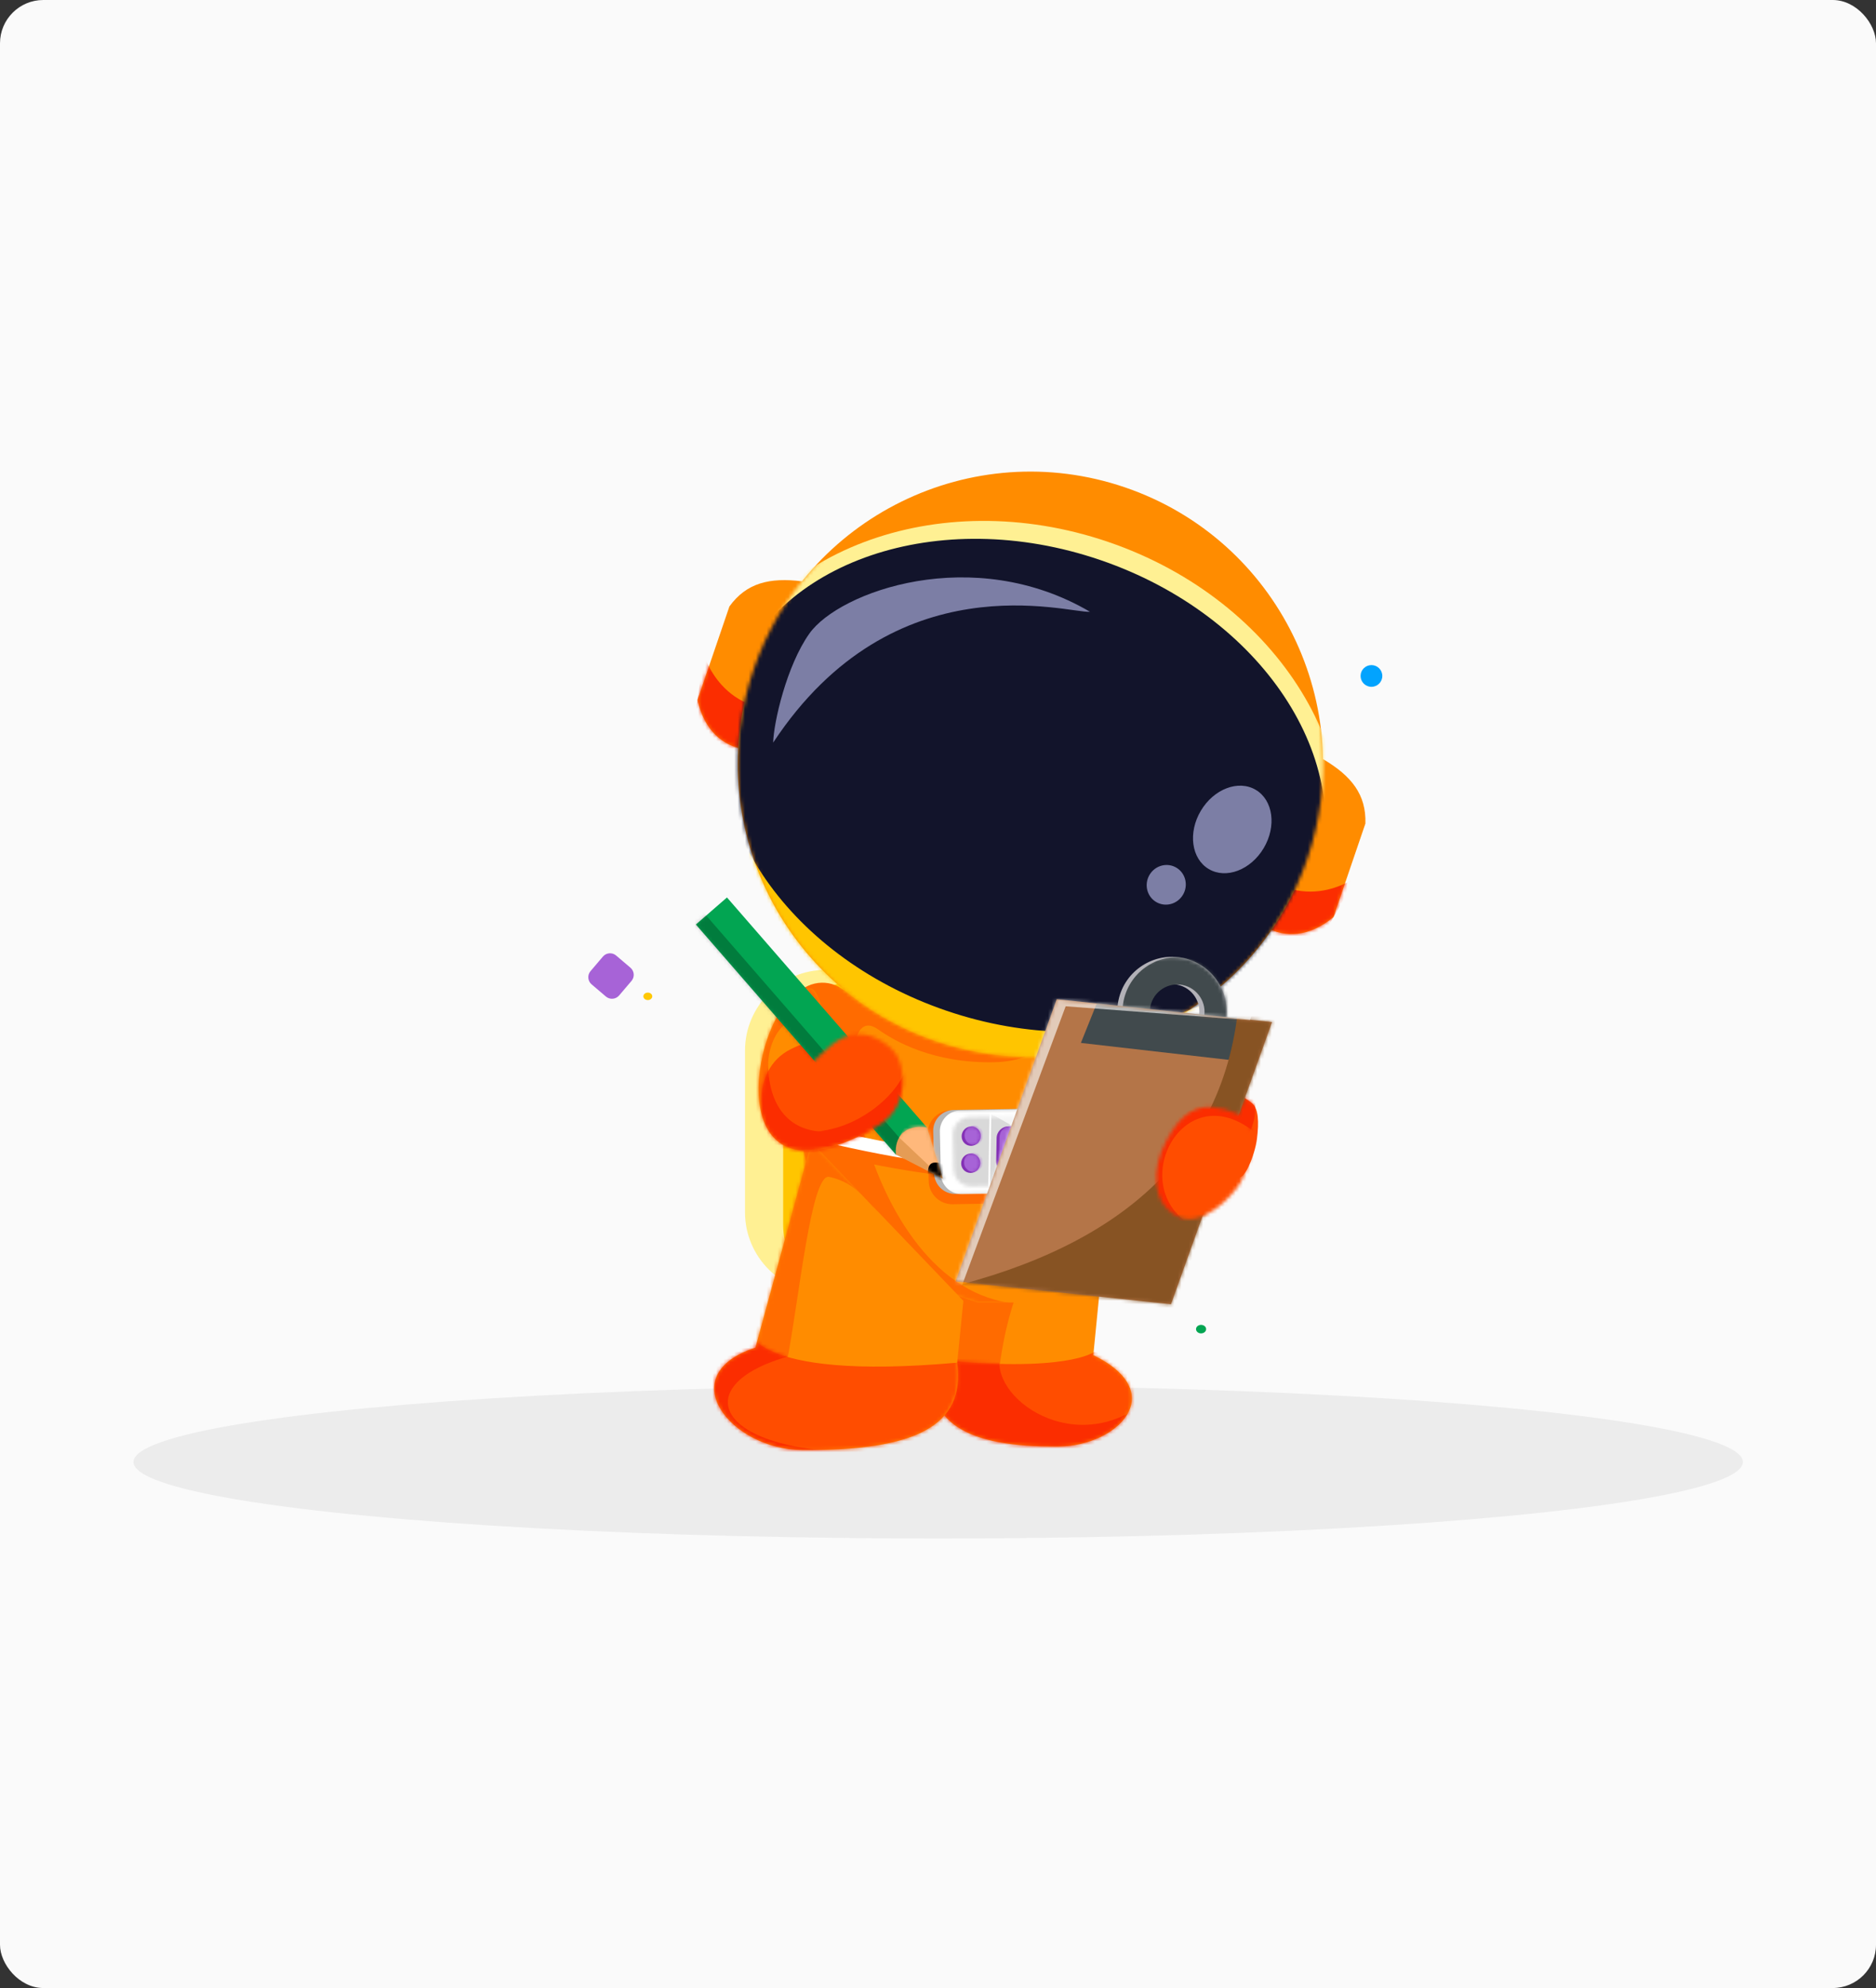 <svg width="520" height="551" viewBox="0 0 520 551" fill="none" xmlns="http://www.w3.org/2000/svg">
<rect x="0" y="0" width="520" height="551" fill="#333333" stroke="none"/>
<rect width="520" height="551" rx="12" fill="#FAFAFA"/>
<ellipse cx="260.051" cy="405.203" rx="223.051" ry="21.203" fill="#ECECEC"/>
<path fill-rule="evenodd" clip-rule="evenodd" d="M206.507 291.199C206.507 278.838 216.542 268.805 228.904 268.805H282.967C295.329 268.805 305.364 278.838 305.364 291.199V335.997C305.364 348.358 295.329 358.391 282.967 358.391H228.904C216.542 358.391 206.507 348.358 206.507 335.997V291.199Z" fill="#FFF093"/>
<path fill-rule="evenodd" clip-rule="evenodd" d="M217.083 292.869C217.083 281.272 226.499 271.863 238.098 271.863H280.127C291.725 271.863 301.141 281.272 301.141 292.869V339.464C301.141 351.071 291.725 360.48 280.127 360.48H238.098C226.499 360.48 217.083 351.071 217.083 339.464V292.869Z" fill="#FFC500"/>
<path fill-rule="evenodd" clip-rule="evenodd" d="M263.826 357.187L258.11 376.7C256.16 394.509 267.933 401.067 293.282 400.925C309.827 400.833 324.397 386.019 303.048 375.598L308.976 315.29L263.826 357.187Z" fill="#FF8C00"/>
<mask id="mask0_16989_5355" style="mask-type:luminance" maskUnits="userSpaceOnUse" x="257" y="315" width="57" height="86">
<path d="M263.826 357.187L258.11 376.7C256.16 394.509 267.933 401.067 293.282 400.925C309.827 400.833 324.397 386.019 303.048 375.598L308.976 315.29L263.826 357.187Z" fill="white"/>
</mask>
<g mask="url(#mask0_16989_5355)">
<path fill-rule="evenodd" clip-rule="evenodd" d="M313.695 330.234C306.254 327.594 310.665 326.843 305.456 329.251C290.17 336.306 280.093 354.885 277.015 379.102C276.746 381.209 277.066 381.572 277.559 382.481L258.221 380.272L274.923 329.747C297.115 300.563 304.108 311.869 313.695 330.234Z" fill="#FF6B00"/>
<path fill-rule="evenodd" clip-rule="evenodd" d="M303.296 374.679C303.296 374.679 295.798 380.705 258.11 376.7C209.807 371.567 255.68 376.585 255.68 376.585C255.68 376.585 253.796 372.12 255.032 383.294C256.268 394.47 270.248 409.052 270.248 409.052C270.248 409.052 323.096 406.064 319.923 392.053C316.75 378.042 303.296 374.679 303.296 374.679Z" fill="#FF4D00"/>
<mask id="mask1_16989_5355" style="mask-type:luminance" maskUnits="userSpaceOnUse" x="235" y="374" width="86" height="36">
<path d="M303.296 374.679C303.296 374.679 295.798 380.705 258.11 376.701C209.807 371.567 255.68 376.585 255.68 376.585C255.68 376.585 253.796 372.12 255.032 383.294C256.269 394.471 270.248 409.052 270.248 409.052C270.248 409.052 323.096 406.064 319.923 392.053C316.75 378.042 303.296 374.679 303.296 374.679Z" fill="white"/>
</mask>
<g mask="url(#mask1_16989_5355)">
<path fill-rule="evenodd" clip-rule="evenodd" d="M260.446 376.863C264.702 376.816 270.526 376.11 276.995 377.212C276.496 390.233 303.244 406.106 322.563 383.601C319.965 416.127 273.783 437.479 251.285 404.087L260.446 376.863Z" fill="#FB2D00"/>
</g>
</g>
<path fill-rule="evenodd" clip-rule="evenodd" d="M302.63 276.331C302.63 276.331 308.677 315.113 308.867 315.105C308.949 315.099 281.068 361.012 281.068 361.012H270.979C245.778 353.003 225.634 340.839 222.013 315.105C223.31 301.655 222.692 287.745 231.676 276.29C248.937 259.4 289.419 259.152 302.63 276.331Z" fill="#FF8C00"/>
<mask id="mask2_16989_5355" style="mask-type:luminance" maskUnits="userSpaceOnUse" x="222" y="263" width="87" height="99">
<path d="M302.629 276.333C302.629 276.333 308.676 315.115 308.866 315.106C308.948 315.1 281.068 361.013 281.068 361.013H270.979C245.777 353.005 225.633 340.841 222.013 315.106C223.31 301.657 222.691 287.746 231.676 276.291C248.936 259.402 289.418 259.154 302.629 276.333Z" fill="white"/>
</mask>
<g mask="url(#mask2_16989_5355)">
<path fill-rule="evenodd" clip-rule="evenodd" d="M268.62 212.043C243.183 212.043 220.458 231.346 222.531 254.917C224.854 281.333 211.113 309.164 217.523 318.862C244.236 359.273 281.485 393.086 288.337 361.206C240.399 366.356 226.469 273.258 243.436 285.33C248.091 288.641 258.736 294.727 275.536 294.407C288.86 294.158 296.33 285.725 303.902 275.944C308.869 269.52 315.032 295.075 309.868 298.033C340.489 323.988 319.349 282.231 310.971 249.88C305.313 228.017 294.059 212.043 268.62 212.043Z" fill="#FF6B00"/>
<path fill-rule="evenodd" clip-rule="evenodd" d="M221.979 314.521C264.357 324.674 281.942 326.16 308.615 314.521C310.869 314.972 310.605 317.273 308.615 318.177C289.203 326.981 275.236 331.397 221.979 318.177C219.904 317.661 219.721 314.889 221.979 314.521Z" fill="#FF6B00"/>
<path fill-rule="evenodd" clip-rule="evenodd" d="M257.134 314.355C257.054 310.764 259.906 307.798 263.498 307.737L287.141 307.332C290.734 307.271 293.715 310.136 293.795 313.728L294.084 326.746C294.164 330.337 291.313 333.303 287.72 333.364L264.077 333.769C260.484 333.83 257.503 330.965 257.423 327.373L257.134 314.355Z" fill="#FF6B00"/>
</g>
<path fill-rule="evenodd" clip-rule="evenodd" d="M267.038 360.541L265.325 377.675C267.699 395.484 253.366 402.042 222.505 401.9C202.362 401.808 186.161 381.047 209.396 373.511L224.921 316.551L267.038 360.541Z" fill="#FF8C00"/>
<mask id="mask3_16989_5355" style="mask-type:luminance" maskUnits="userSpaceOnUse" x="197" y="316" width="71" height="86">
<path d="M267.039 360.539L265.326 377.674C267.7 395.482 253.367 402.04 222.506 401.898C202.363 401.807 186.162 381.046 209.397 373.51L224.923 316.55L267.039 360.539Z" fill="white"/>
</mask>
<g mask="url(#mask3_16989_5355)">
<path fill-rule="evenodd" clip-rule="evenodd" d="M243.218 335.954C239.136 331.384 236.468 327.657 229.863 326.183C224.853 325.066 221.579 359.566 218.115 377.462L205.736 370.31L199.636 341.436L211.883 318.085L225.063 311.824C229.52 320.357 234.204 324.694 243.218 335.954Z" fill="#FF6B00"/>
<path fill-rule="evenodd" clip-rule="evenodd" d="M207.144 367.685C207.144 367.685 206.531 382.905 265.326 377.674C324.12 372.44 268.284 377.559 268.284 377.559C268.284 377.559 270.577 373.094 269.072 384.267C267.567 395.444 250.548 410.026 250.548 410.026C250.548 410.026 186.207 407.038 190.071 393.027C193.934 379.016 207.144 367.685 207.144 367.685Z" fill="#FF4D00"/>
<mask id="mask4_16989_5355" style="mask-type:luminance" maskUnits="userSpaceOnUse" x="189" y="367" width="104" height="44">
<path d="M207.144 367.686C207.144 367.686 206.531 382.905 265.326 377.674C324.12 372.441 268.284 377.559 268.284 377.559C268.284 377.559 270.577 373.094 269.073 384.268C267.568 395.445 250.548 410.026 250.548 410.026C250.548 410.026 186.208 407.038 190.071 393.027C193.934 379.016 207.144 367.686 207.144 367.686Z" fill="white"/>
</mask>
<g mask="url(#mask4_16989_5355)">
<path fill-rule="evenodd" clip-rule="evenodd" d="M204.645 349.722L218.095 375.625L218.11 376.056C185.327 385.531 202.742 409.173 262.002 400.499C234.578 424.402 211.165 435.975 201.023 406.785L185.608 390.233C185.608 390.233 181.98 372.983 182.916 371.919C183.849 370.858 204.645 349.722 204.645 349.722Z" fill="#FB2D00"/>
</g>
</g>
<path fill-rule="evenodd" clip-rule="evenodd" d="M221.749 311.247C264.127 321.4 281.712 322.885 308.385 311.247C310.639 311.697 310.375 313.998 308.385 314.902C288.973 323.706 275.006 328.122 221.749 314.902C219.674 314.386 219.491 311.615 221.749 311.247Z" fill="white"/>
<path fill-rule="evenodd" clip-rule="evenodd" d="M258.659 313.557C258.588 310.346 261.137 307.695 264.35 307.64L288.472 307.227C291.683 307.172 294.349 309.734 294.42 312.946L294.679 324.585C294.75 327.796 292.201 330.448 288.989 330.503L264.867 330.915C261.655 330.97 258.989 328.408 258.918 325.197L258.659 313.557Z" fill="#B6B6B6"/>
<mask id="mask5_16989_5355" style="mask-type:luminance" maskUnits="userSpaceOnUse" x="258" y="307" width="37" height="24">
<path d="M258.658 313.556C258.587 310.345 261.137 307.694 264.349 307.639L288.471 307.226C291.683 307.171 294.348 309.733 294.42 312.945L294.678 324.584C294.75 327.795 292.2 330.447 288.988 330.502L264.866 330.914C261.654 330.969 258.988 328.407 258.917 325.196L258.658 313.556Z" fill="white"/>
</mask>
<g mask="url(#mask5_16989_5355)">
<path fill-rule="evenodd" clip-rule="evenodd" d="M260.521 313.673C260.45 310.464 262.997 307.816 266.206 307.761L290.161 307.351C293.37 307.296 296.033 309.856 296.104 313.064L296.362 324.691C296.433 327.899 293.887 330.548 290.678 330.603L266.723 331.012C263.514 331.067 260.851 328.508 260.78 325.3L260.521 313.673Z" fill="white"/>
</g>
<path fill-rule="evenodd" clip-rule="evenodd" d="M264.142 314.483C264.083 311.835 266.186 309.648 268.835 309.603L288.726 309.263C291.375 309.217 293.573 311.33 293.632 313.978L293.845 323.576C293.904 326.224 291.801 328.411 289.152 328.456L269.261 328.796C266.612 328.842 264.414 326.729 264.356 324.081L264.142 314.483Z" fill="white"/>
<mask id="mask6_16989_5355" style="mask-type:luminance" maskUnits="userSpaceOnUse" x="264" y="309" width="30" height="20">
<path d="M264.141 314.484C264.082 311.836 266.185 309.649 268.834 309.604L288.725 309.264C291.374 309.218 293.572 311.331 293.631 313.979L293.844 323.577C293.903 326.225 291.8 328.412 289.151 328.457L269.26 328.797C266.611 328.843 264.413 326.73 264.355 324.082L264.141 314.484Z" fill="white"/>
</mask>
<g mask="url(#mask6_16989_5355)">
<path d="M244.6 446.622C185.007 452.058 132.638 418.589 127.631 371.867C122.624 325.144 166.874 282.861 226.467 277.424C286.059 271.988 338.428 305.457 343.435 352.18C348.442 398.902 304.192 441.185 244.6 446.622Z" fill="black" fill-opacity="0.15"/>
<path fill-rule="evenodd" clip-rule="evenodd" d="M225.963 296.24C233.096 298.618 297.09 294.452 324.572 368.382C325.957 361.242 325.852 340.564 320.538 327.555C313.536 310.412 271.316 282.345 225.963 296.24Z" fill="white" fill-opacity="0.72"/>
</g>
<path fill-rule="evenodd" clip-rule="evenodd" d="M291.303 315.397C291.334 313.618 289.915 312.175 288.137 312.178L279.527 312.187C277.748 312.189 276.279 313.635 276.247 315.414L276.133 321.859C276.102 323.638 277.521 325.081 279.299 325.079L287.909 325.069C289.688 325.067 291.157 323.621 291.189 321.842L291.303 315.397Z" fill="#8431B5"/>
<mask id="mask7_16989_5355" style="mask-type:luminance" maskUnits="userSpaceOnUse" x="276" y="312" width="16" height="14">
<path d="M291.304 315.396C291.335 313.617 289.917 312.175 288.138 312.177L279.528 312.187C277.75 312.189 276.28 313.635 276.249 315.413L276.135 321.859C276.103 323.638 277.522 325.08 279.3 325.078L287.91 325.069C289.689 325.066 291.159 323.621 291.19 321.842L291.304 315.396Z" fill="white"/>
</mask>
<g mask="url(#mask7_16989_5355)">
<path fill-rule="evenodd" clip-rule="evenodd" d="M292.1 315.082C292.129 313.438 290.818 312.106 289.175 312.107L280.075 312.118C278.432 312.12 277.074 313.456 277.045 315.099L276.94 321.054C276.911 322.698 278.221 324.031 279.865 324.029L288.965 324.018C290.608 324.016 291.966 322.681 291.995 321.037L292.1 315.082Z" fill="#A763D7"/>
</g>
<path fill-rule="evenodd" clip-rule="evenodd" d="M274.291 308.442L274.781 308.453L274.421 328.833L273.931 328.843L274.291 308.442Z" fill="white"/>
<path d="M269.155 317.587C270.621 317.585 271.83 316.378 271.856 314.89C271.883 313.402 270.716 312.197 269.251 312.199C267.785 312.2 266.576 313.408 266.55 314.896C266.524 316.384 267.69 317.589 269.155 317.587Z" fill="#8431B5"/>
<mask id="mask8_16989_5355" style="mask-type:luminance" maskUnits="userSpaceOnUse" x="266" y="312" width="6" height="6">
<path d="M269.155 317.587C270.621 317.585 271.83 316.377 271.856 314.89C271.882 313.402 270.716 312.197 269.25 312.198C267.785 312.2 266.576 313.408 266.55 314.896C266.523 316.383 267.69 317.588 269.155 317.587Z" fill="white"/>
</mask>
<g mask="url(#mask8_16989_5355)">
<path d="M269.953 317.323C271.418 317.321 272.627 316.114 272.653 314.626C272.68 313.138 271.513 311.933 270.048 311.935C268.583 311.936 267.373 313.144 267.347 314.632C267.321 316.12 268.487 317.325 269.953 317.323Z" fill="#A763D7"/>
</g>
<path d="M269.023 325.09C270.489 325.089 271.698 323.881 271.724 322.393C271.75 320.905 270.584 319.7 269.119 319.702C267.653 319.704 266.444 320.911 266.418 322.399C266.391 323.887 267.558 325.092 269.023 325.09Z" fill="#8431B5"/>
<mask id="mask9_16989_5355" style="mask-type:luminance" maskUnits="userSpaceOnUse" x="266" y="319" width="6" height="7">
<path d="M269.022 325.09C270.487 325.088 271.696 323.881 271.723 322.393C271.749 320.905 270.582 319.7 269.117 319.702C267.652 319.703 266.442 320.911 266.416 322.399C266.39 323.887 267.556 325.092 269.022 325.09Z" fill="white"/>
</mask>
<g mask="url(#mask9_16989_5355)">
<path d="M269.819 324.826C271.284 324.825 272.493 323.617 272.52 322.129C272.546 320.641 271.379 319.436 269.914 319.438C268.449 319.44 267.24 320.647 267.213 322.135C267.187 323.623 268.354 324.828 269.819 324.826Z" fill="#A763D7"/>
</g>
<path d="M230.131 291.282C224.976 292.481 219.825 289.275 218.626 284.12C217.426 278.965 220.633 273.813 225.788 272.614C230.943 271.414 236.094 274.621 237.294 279.776C238.493 284.931 235.287 290.083 230.131 291.282Z" fill="#FF6B00"/>
<path fill-rule="evenodd" clip-rule="evenodd" d="M220.568 275.851C208.194 283.21 199.427 335.447 240.626 313.653L227.329 292.183C226.136 286.96 227.258 283.841 229.476 283.128C225.628 274.08 226.419 271.883 220.568 275.851Z" fill="#FF8C00"/>
<mask id="mask10_16989_5355" style="mask-type:luminance" maskUnits="userSpaceOnUse" x="210" y="273" width="31" height="46">
<path d="M220.568 275.849C208.194 283.208 199.428 335.446 240.627 313.651L227.33 292.181C226.136 286.958 227.258 283.84 229.476 283.126C225.628 274.079 226.419 271.881 220.568 275.849Z" fill="white"/>
</mask>
<g mask="url(#mask10_16989_5355)">
<path fill-rule="evenodd" clip-rule="evenodd" d="M200.034 280.242L208.713 274.373C229.89 268.672 234.628 275.774 227.037 289.539C223.427 275.544 212.049 284.561 212.962 296.848C215.112 325.756 251.362 311.208 246.053 298.606L257.003 295.934L245.857 319.82L220.074 327.426L204.556 309.912L194.606 291.352L200.034 280.242Z" fill="#FF6B00"/>
<path fill-rule="evenodd" clip-rule="evenodd" d="M215.205 321.402C219.984 329.313 226.049 324.859 236.489 318.553C246.933 312.244 251.528 300.701 246.749 292.79C243.417 287.273 239.743 292.77 232.258 294.02C229.01 294.562 231.214 284.807 219.248 290.758C207.338 296.681 210.426 313.49 215.205 321.402Z" fill="#FF4D00"/>
<mask id="mask11_16989_5355" style="mask-type:luminance" maskUnits="userSpaceOnUse" x="210" y="288" width="39" height="38">
<path d="M215.206 321.4C219.985 329.312 226.05 324.858 236.489 318.552C246.934 312.242 251.529 300.7 246.75 292.789C243.417 287.272 239.744 292.768 232.259 294.019C229.011 294.561 231.215 284.806 219.249 290.757C207.338 296.679 210.427 313.489 215.206 321.4Z" fill="white"/>
</mask>
<g mask="url(#mask11_16989_5355)">
<path fill-rule="evenodd" clip-rule="evenodd" d="M200.035 280.242L208.714 274.373C229.891 268.672 233.201 274.409 225.608 288.172C222.777 278.727 212.05 284.56 212.963 296.848C215.113 325.756 251.363 311.208 246.054 298.606L257.004 295.934L245.858 319.82L220.074 327.426L204.557 309.912L194.606 291.352L200.035 280.242Z" fill="#FB2D00"/>
</g>
</g>
<path d="M201.506 248.74L192.883 256.237L248.31 319.988L256.933 312.491L201.506 248.74Z" fill="#02A552"/>
<mask id="mask12_16989_5355" style="mask-type:luminance" maskUnits="userSpaceOnUse" x="192" y="248" width="65" height="72">
<path d="M201.505 248.74L192.882 256.237L248.309 319.988L256.932 312.491L201.505 248.74Z" fill="white"/>
</mask>
<g mask="url(#mask12_16989_5355)">
<path d="M193.472 251.128L185.09 258.416L243.473 325.567L251.855 318.279L193.472 251.128Z" fill="#010000" fill-opacity="0.25"/>
<path d="M219.92 226.278L210.97 234.059L269.354 301.21L278.303 293.429L219.92 226.278Z" fill="#FFFF68" fill-opacity="0.33"/>
</g>
<path fill-rule="evenodd" clip-rule="evenodd" d="M261.352 326.704L256.934 312.491C253.892 312.016 251.524 312.679 250.036 314.212C248.749 315.541 248.125 317.528 248.312 319.988L261.352 326.704Z" fill="#E59C55"/>
<mask id="mask13_16989_5355" style="mask-type:luminance" maskUnits="userSpaceOnUse" x="248" y="312" width="14" height="15">
<path d="M261.352 326.705L256.934 312.492C253.893 312.016 251.524 312.68 250.036 314.213C248.749 315.541 248.125 317.529 248.312 319.989L261.352 326.705Z" fill="white"/>
</mask>
<g mask="url(#mask13_16989_5355)">
<path fill-rule="evenodd" clip-rule="evenodd" d="M263.132 328.409L261.087 305.248C258.046 304.772 255.677 305.436 254.189 306.969C252.902 308.298 249.221 315.257 249.221 315.257L263.132 328.409Z" fill="#FFB87B"/>
<path fill-rule="evenodd" clip-rule="evenodd" d="M262.539 327.793L257.212 325.986C257.012 322.26 258.27 321.648 261.47 322.61L262.539 327.793Z" fill="black"/>
</g>
<mask id="mask14_16989_5355" style="mask-type:luminance" maskUnits="userSpaceOnUse" x="220" y="286" width="31" height="30">
<path d="M223.367 310.001C227.62 315.895 235.966 317.481 244.362 311.424C252.761 305.363 250.229 295.177 248.639 292.585C246.61 289.287 238.635 282.94 230.645 289.479C219.418 298.67 219.114 304.106 223.367 310.001Z" fill="white"/>
</mask>
<g mask="url(#mask14_16989_5355)">
<path fill-rule="evenodd" clip-rule="evenodd" d="M241.883 274.035C232.795 272.198 221.449 286.321 219.875 307.467C217.177 315.749 236.09 316.277 255.339 317.353L291.76 294.561L295.359 269.781L267.535 269.653L241.883 274.035Z" fill="#FF4D00"/>
<path fill-rule="evenodd" clip-rule="evenodd" d="M232.146 259.072L221.595 265.786C204.396 285.197 211.09 289.231 228.878 286.395C217.673 279.241 229.88 272.74 241.569 277.983C269.068 290.318 236.752 320.425 217.9 312.196L216.654 322.198L246.421 319.323L268.02 295.923L259.108 274.074L246.125 257.488L232.146 259.072Z" fill="#FB2D00"/>
</g>
<path fill-rule="evenodd" clip-rule="evenodd" d="M222.341 161.119C213.273 159.992 206.892 161.58 202.187 168.074L193.334 194.007C195.268 202.558 200.349 206.686 206.428 207.736L220.154 201.261L227.927 176.066L222.341 161.119Z" fill="#FF8C00"/>
<mask id="mask15_16989_5355" style="mask-type:luminance" maskUnits="userSpaceOnUse" x="193" y="160" width="35" height="48">
<path d="M222.341 161.118C213.272 159.991 206.892 161.579 202.187 168.073L193.334 194.007C195.268 202.557 200.348 206.685 206.427 207.736L220.154 201.26L227.926 176.066L222.341 161.118Z" fill="white"/>
</mask>
<g mask="url(#mask15_16989_5355)">
<path fill-rule="evenodd" clip-rule="evenodd" d="M195.095 181.246C195.095 181.246 200.475 201.667 225.145 195.694C249.814 189.721 227.826 214.367 227.826 214.367L205.873 223.754L191.375 207.833L195.095 181.246Z" fill="#FB2D00"/>
</g>
<path fill-rule="evenodd" clip-rule="evenodd" d="M366.774 210.424C374.639 215.077 378.717 220.235 378.469 228.251L369.616 254.184C362.857 259.767 356.313 259.927 350.861 257.041L343.959 243.524L353.215 218.836L366.774 210.424Z" fill="#FF8C00"/>
<mask id="mask16_16989_5355" style="mask-type:luminance" maskUnits="userSpaceOnUse" x="343" y="210" width="36" height="49">
<path d="M366.774 210.425C374.638 215.078 378.716 220.237 378.468 228.253L369.615 254.186C362.856 259.769 356.313 259.929 350.86 257.043L343.958 243.525L353.214 218.837L366.774 210.425Z" fill="white"/>
</mask>
<g mask="url(#mask16_16989_5355)">
<path fill-rule="evenodd" clip-rule="evenodd" d="M376.024 243.011C376.024 243.011 359.28 255.88 343.412 236.069C327.545 216.258 329.872 249.205 329.872 249.205L341.503 270.056L362.71 266.323L376.024 243.011Z" fill="#FB2D00"/>
</g>
<path d="M259.423 288.567C301.809 303.036 347.899 280.405 362.368 238.02C376.837 195.634 354.206 149.544 311.82 135.075C269.435 120.606 223.345 143.237 208.876 185.623C194.407 228.008 217.038 274.098 259.423 288.567Z" fill="#FF8C00"/>
<mask id="mask17_16989_5355" style="mask-type:luminance" maskUnits="userSpaceOnUse" x="204" y="130" width="163" height="163">
<path d="M259.423 288.568C301.809 303.037 347.898 280.406 362.367 238.021C376.836 195.635 354.206 149.545 311.82 135.076C269.434 120.607 223.345 143.238 208.876 185.624C194.407 228.009 217.037 274.099 259.423 288.568Z" fill="white"/>
</mask>
<g mask="url(#mask17_16989_5355)">
<path d="M258.69 292.219C306.073 308.394 355.337 289.713 368.725 250.494C382.113 211.275 354.555 166.37 307.173 150.195C259.79 134.02 210.526 152.701 197.138 191.92C183.75 231.139 211.308 276.045 258.69 292.219Z" fill="#FFF093"/>
<path d="M246.94 338.014C294.323 354.188 343.587 335.508 356.975 296.289C370.363 257.07 342.805 212.164 295.423 195.99C248.04 179.815 198.776 198.496 185.388 237.715C172 276.933 199.558 321.839 246.94 338.014Z" fill="#FFC500" stroke="#FFC500" stroke-width="1.136" stroke-miterlimit="1.5" stroke-linecap="round" stroke-linejoin="round"/>
<path d="M262.307 280.12C307.056 295.396 352.878 279.816 364.653 245.322C376.429 210.828 349.698 170.481 304.949 155.205C260.2 139.929 214.378 155.509 202.603 190.003C190.828 224.497 217.558 264.844 262.307 280.12Z" fill="#12142B"/>
</g>
<path fill-rule="evenodd" clip-rule="evenodd" d="M302.14 169.567C296.269 170.035 247.932 154.899 214.309 205.819C214.461 200.146 218.054 184.485 224.336 175.614C232.616 163.924 269.741 150.542 302.14 169.567Z" fill="#7C7EA5"/>
<path d="M335.042 240.861C339.853 243.722 346.675 241.129 350.277 235.071C353.88 229.012 352.901 221.781 348.089 218.92C343.278 216.059 336.457 218.651 332.854 224.71C329.251 230.769 330.231 238 335.042 240.861Z" fill="#7C7EA5"/>
<path d="M318.446 242.806C317.073 245.53 318.117 248.826 320.778 250.167C323.439 251.508 326.71 250.388 328.083 247.664C329.456 244.94 328.411 241.645 325.75 240.303C323.089 238.962 319.819 240.083 318.446 242.806Z" fill="#7C7EA5"/>
<path fill-rule="evenodd" clip-rule="evenodd" d="M346.985 305.724C341.102 301.022 339.803 304.098 338.96 309.639C338.377 313.459 339.679 322.674 342.901 326.052C344.695 327.932 347.863 320.156 348.417 315.563C348.971 310.968 348.867 307.227 346.985 305.724Z" fill="#FF4D00"/>
<mask id="mask18_16989_5355" style="mask-type:luminance" maskUnits="userSpaceOnUse" x="338" y="303" width="11" height="24">
<path d="M346.985 305.723C341.102 301.021 339.803 304.097 338.96 309.639C338.377 313.459 339.679 322.674 342.901 326.052C344.695 327.932 347.863 320.155 348.417 315.562C348.971 310.968 348.867 307.226 346.985 305.723Z" fill="white"/>
</mask>
<g mask="url(#mask18_16989_5355)">
<path fill-rule="evenodd" clip-rule="evenodd" d="M341.212 298.896C355.071 303.203 344.48 321.303 337.337 322.789C329.082 328.542 326.998 297.089 329.35 300.187C339.053 312.971 342.397 323.709 341.212 298.896Z" fill="#FB2D00"/>
</g>
<path fill-rule="evenodd" clip-rule="evenodd" d="M328.036 265.528C336.22 267.28 341.441 275.347 339.689 283.531C337.937 291.715 329.87 296.937 321.687 295.185C313.501 293.432 308.28 285.366 310.032 277.182C311.784 268.997 319.851 263.775 328.036 265.528ZM326.449 272.942C330.54 273.818 333.152 277.852 332.276 281.944C331.4 286.036 327.365 288.648 323.274 287.772C319.181 286.896 316.571 282.861 317.447 278.769C318.323 274.677 322.356 272.066 326.449 272.942Z" fill="#B2B1B7"/>
<mask id="mask19_16989_5355" style="mask-type:luminance" maskUnits="userSpaceOnUse" x="309" y="265" width="32" height="31">
<path d="M328.035 265.528C336.219 267.281 341.44 275.347 339.688 283.532C337.936 291.716 329.87 296.937 321.686 295.185C313.501 293.433 308.279 285.367 310.032 277.182C311.784 268.998 319.85 263.776 328.035 265.528ZM326.448 272.943C330.539 273.819 333.151 277.852 332.275 281.945C331.399 286.036 327.364 288.648 323.273 287.772C319.18 286.896 316.57 282.861 317.446 278.77C318.322 274.678 322.355 272.067 326.448 272.943Z" fill="white"/>
</mask>
<g mask="url(#mask19_16989_5355)">
<path fill-rule="evenodd" clip-rule="evenodd" d="M329.477 265.61C337.66 267.362 342.881 275.429 341.129 283.613C339.377 291.797 331.311 297.019 323.127 295.267C314.942 293.514 309.72 285.448 311.473 277.264C313.225 269.079 321.291 263.857 329.477 265.61ZM327.889 273.024C331.98 273.9 334.592 277.934 333.716 282.026C332.84 286.118 328.805 288.73 324.714 287.854C320.622 286.977 318.011 282.943 318.887 278.851C319.763 274.759 323.797 272.148 327.889 273.024Z" fill="#414A4D"/>
</g>
<path fill-rule="evenodd" clip-rule="evenodd" d="M352.584 283.278L292.903 276.935L264.893 355.145L324.575 361.488L352.584 283.278Z" fill="#B47548"/>
<mask id="mask20_16989_5355" style="mask-type:luminance" maskUnits="userSpaceOnUse" x="264" y="276" width="89" height="86">
<path d="M352.585 283.28L292.903 276.937L264.894 355.146L324.575 361.489L352.585 283.28Z" fill="white"/>
</mask>
<g mask="url(#mask20_16989_5355)">
<path fill-rule="evenodd" clip-rule="evenodd" d="M356.181 254.948L315.199 250.252L299.606 289.056L340.588 293.752L356.181 254.948Z" fill="#414A4D"/>
<path fill-rule="evenodd" clip-rule="evenodd" d="M343.696 272.012C342.216 319.357 310.446 345.439 261.797 357.162L331.775 380.972L370.766 302.074L343.696 272.012Z" fill="#875323"/>
<path fill-rule="evenodd" clip-rule="evenodd" d="M359.296 244.29L318.314 239.595L207.594 311.071L261.87 369.139L295.387 278.904L346.485 282.764L359.296 244.29Z" fill="white" fill-opacity="0.62"/>
</g>
<mask id="mask21_16989_5355" style="mask-type:luminance" maskUnits="userSpaceOnUse" x="320" y="306" width="28" height="32">
<path d="M323.365 316.04C318.978 324.198 319.206 333.249 326.212 337.017C333.221 340.787 341.746 331.273 343.73 327.952C346.254 323.721 350.314 311.703 342.96 308.657C332.626 304.379 327.753 307.881 323.365 316.04Z" fill="white"/>
</mask>
<g mask="url(#mask21_16989_5355)">
<path fill-rule="evenodd" clip-rule="evenodd" d="M358.833 308.583C358.683 298.652 343.958 297.699 324.925 310.947C317.064 314.153 320.296 332.525 323.108 351.6L350.414 370.375L373.06 356.522L367.732 329.946L358.833 308.583Z" fill="#FF4D00"/>
<mask id="mask22_16989_5355" style="mask-type:luminance" maskUnits="userSpaceOnUse" x="319" y="301" width="55" height="70">
<path d="M358.833 308.584C358.683 298.652 343.958 297.699 324.925 310.947C317.064 314.154 320.296 332.526 323.108 351.6L350.414 370.376L373.06 356.522L367.732 329.947L358.833 308.584Z" fill="white"/>
</mask>
<g mask="url(#mask22_16989_5355)">
<path fill-rule="evenodd" clip-rule="evenodd" d="M322.558 277.039C304.55 271.181 293.063 276.827 285.248 284.011C271.428 296.717 311.383 357.556 336.235 342.018C308.574 334.875 326.492 294.914 348.84 314.717C350.581 312.416 340.574 282.899 322.558 277.039Z" fill="#FB2D00"/>
</g>
</g>
<path fill-rule="evenodd" clip-rule="evenodd" d="M175.042 271.871C175.973 270.777 175.841 269.134 174.747 268.203L170.784 264.831C169.69 263.9 168.047 264.032 167.116 265.126L163.686 269.156C162.756 270.25 162.888 271.894 163.982 272.824L167.945 276.197C169.038 277.128 170.682 276.995 171.612 275.902L175.042 271.871Z" fill="#A763D7"/>
<path d="M380.145 190.357C381.808 190.357 383.157 189.009 383.157 187.345C383.157 185.682 381.808 184.334 380.145 184.334C378.482 184.334 377.133 185.682 377.133 187.345C377.133 189.009 378.482 190.357 380.145 190.357Z" fill="#02A3FE"/>
<path d="M332.921 369.562C333.693 369.562 334.319 369.033 334.319 368.381C334.319 367.729 333.693 367.2 332.921 367.2C332.149 367.2 331.523 367.729 331.523 368.381C331.523 369.033 332.149 369.562 332.921 369.562Z" fill="#02A552"/>
<path d="M179.565 277.178C180.247 277.178 180.8 276.714 180.8 276.143C180.8 275.571 180.247 275.107 179.565 275.107C178.882 275.107 178.329 275.571 178.329 276.143C178.329 276.714 178.882 277.178 179.565 277.178Z" fill="#FFC804"/>
</svg>
